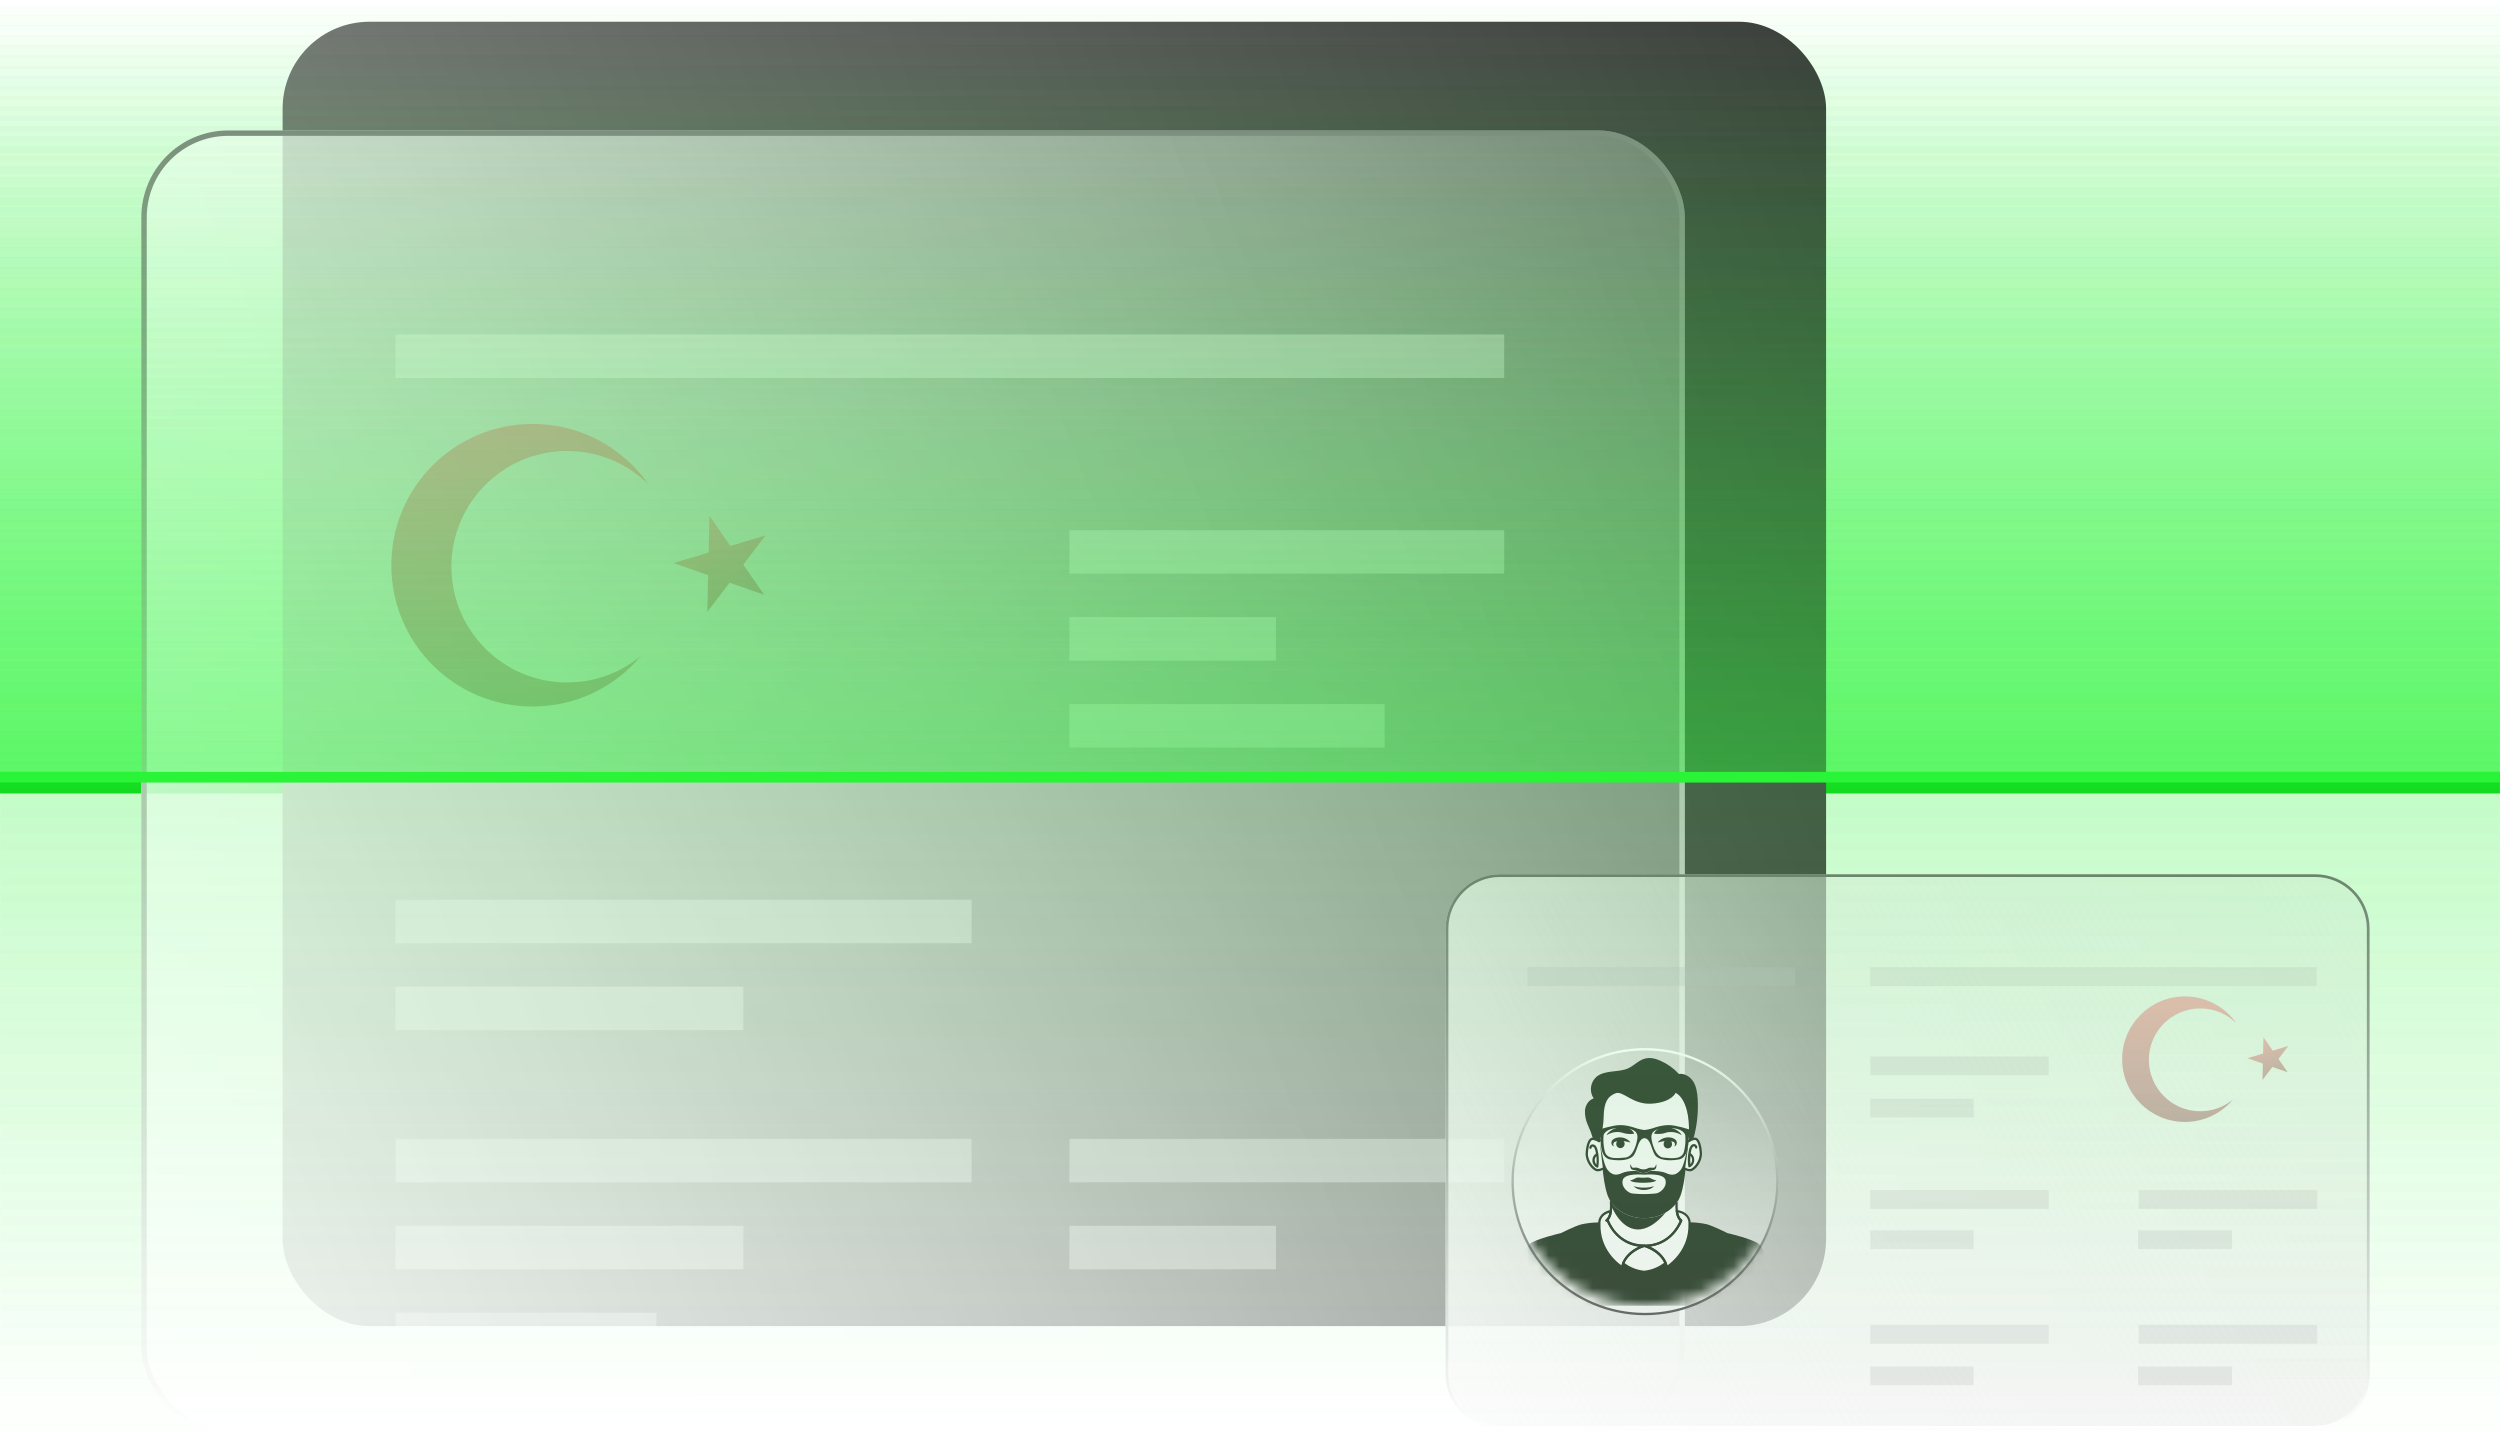 <svg width="230" height="132" viewBox="0 0 230 132" fill="none" xmlns="http://www.w3.org/2000/svg">
<rect opacity="0.3" width="229.992" height="71" fill="url(#paint0_linear_2622_7280)"/>
<rect opacity="0.3" width="229.992" height="71" fill="url(#paint1_linear_2622_7280)"/>
<rect y="71" width="229.992" height="2" fill="#09D217"/>
<g opacity="0.5">
<rect opacity="0.3" x="229.996" y="132" width="229.992" height="60" transform="rotate(180 229.996 132)" fill="url(#paint2_linear_2622_7280)"/>
</g>
<g filter="url(#filter0_i_2622_7280)">
<rect x="25" y="1" width="142" height="120" rx="8" fill="url(#paint3_linear_2622_7280)"/>
</g>
<g filter="url(#filter1_bii_2622_7280)">
<rect x="13" y="11" width="142" height="120" rx="8" fill="url(#paint4_linear_2622_7280)"/>
<rect x="13.25" y="11.25" width="141.5" height="119.5" rx="7.75" stroke="url(#paint5_linear_2622_7280)" stroke-width="0.5"/>
</g>
<g opacity="0.6">
<g opacity="0.6" filter="url(#filter2_i_2622_7280)">
<rect x="33" y="24" width="102" height="4" fill="white"/>
</g>
<g opacity="0.6" filter="url(#filter3_i_2622_7280)">
<rect x="95" y="42" width="40" height="4" fill="white"/>
</g>
<g opacity="0.6" filter="url(#filter4_i_2622_7280)">
<rect x="95" y="98" width="40" height="4" fill="white"/>
</g>
<g opacity="0.6" filter="url(#filter5_i_2622_7280)">
<rect x="95" y="50" width="19" height="4" fill="white"/>
</g>
<g opacity="0.6" filter="url(#filter6_i_2622_7280)">
<rect x="95" y="106" width="19" height="4" fill="white"/>
</g>
<g opacity="0.6" filter="url(#filter7_i_2622_7280)">
<rect x="95" y="58" width="29" height="4" fill="white"/>
</g>
<g opacity="0.6" filter="url(#filter8_i_2622_7280)">
<rect x="33" y="76" width="53" height="4" fill="white"/>
</g>
<g opacity="0.6" filter="url(#filter9_i_2622_7280)">
<rect x="33" y="84" width="32" height="4" fill="white"/>
</g>
<g opacity="0.6" filter="url(#filter10_i_2622_7280)">
<rect x="33" y="98" width="53" height="4" fill="white"/>
</g>
<g opacity="0.6" filter="url(#filter11_i_2622_7280)">
<rect x="33" y="106" width="32" height="4" fill="white"/>
</g>
<g opacity="0.6" filter="url(#filter12_i_2622_7280)">
<rect x="33" y="114" width="24" height="4" fill="white"/>
</g>
</g>
<g opacity="0.3">
<path fill-rule="evenodd" clip-rule="evenodd" d="M59.662 44.561C57.739 42.662 55.097 41.489 52.18 41.489C46.299 41.489 41.531 46.257 41.531 52.138C41.531 58.02 46.299 62.787 52.18 62.787C54.762 62.787 57.129 61.868 58.972 60.34C56.588 63.189 53.005 65 49 65C41.82 65 36 59.18 36 52C36 44.82 41.82 39 49 39C53.413 39 57.312 41.199 59.662 44.561Z" fill="url(#paint6_linear_2622_7280)"/>
<path d="M65.269 47.453L67.193 50.229L70.428 49.256L68.382 51.944L70.307 54.721L67.118 53.606L65.073 56.294L65.148 52.917L61.959 51.802L65.194 50.83L65.269 47.453Z" fill="url(#paint7_linear_2622_7280)"/>
</g>
<g filter="url(#filter13_bii_2622_7280)">
<path d="M133 85C133 82.239 135.239 80 138 80H213C215.761 80 218 82.239 218 85V126.001C218 128.763 215.761 131.001 213 131.001H138C135.239 131.001 133 128.763 133 126.001V85Z" fill="url(#paint8_linear_2622_7280)"/>
<path d="M133.125 85C133.125 82.308 135.308 80.125 138 80.125H213C215.692 80.125 217.875 82.308 217.875 85V126.001C217.875 128.693 215.692 130.876 213 130.876H138C135.308 130.876 133.125 128.693 133.125 126.001V85Z" stroke="url(#paint9_linear_2622_7280)" stroke-width="0.25"/>
</g>
<g opacity="0.3">
<path fill-rule="evenodd" clip-rule="evenodd" d="M205.747 94.14C204.893 93.296 203.719 92.775 202.424 92.775C199.812 92.775 197.694 94.893 197.694 97.505C197.694 100.117 199.812 102.234 202.424 102.234C203.57 102.234 204.622 101.826 205.441 101.147C204.382 102.412 202.79 103.217 201.011 103.217C197.823 103.217 195.238 100.632 195.238 97.443C195.238 94.255 197.823 91.67 201.011 91.67C202.972 91.67 204.703 92.647 205.747 94.14Z" fill="url(#paint10_linear_2622_7280)"/>
<path d="M208.236 95.424L209.091 96.657L210.527 96.225L209.619 97.419L210.474 98.652L209.057 98.157L208.149 99.351L208.182 97.851L206.766 97.356L208.203 96.924L208.236 95.424Z" fill="url(#paint11_linear_2622_7280)"/>
</g>
<g opacity="0.3" filter="url(#filter14_i_2622_7280)">
<rect x="195.238" y="110.255" width="8.644" height="1.729" fill="#C4C4C4"/>
</g>
<g opacity="0.3" filter="url(#filter15_i_2622_7280)">
<rect x="170.602" y="86.051" width="41.06" height="1.729" fill="#C4C4C4"/>
</g>
<g opacity="0.3" filter="url(#filter16_i_2622_7280)">
<rect width="24.636" height="1.729" transform="matrix(-1 8.74228e-08 8.74228e-08 1 163.687 86.051)" fill="#C4C4C4"/>
</g>
<g opacity="0.3" filter="url(#filter17_i_2622_7280)">
<rect x="195.298" y="106.563" width="16.424" height="1.729" fill="#C4C4C4"/>
</g>
<g opacity="0.3" filter="url(#filter18_i_2622_7280)">
<rect x="195.298" y="118.959" width="16.424" height="1.729" fill="#C4C4C4"/>
</g>
<g opacity="0.3" filter="url(#filter19_i_2622_7280)">
<rect x="170.602" y="94.263" width="16.424" height="1.729" fill="#C4C4C4"/>
</g>
<g opacity="0.3" filter="url(#filter20_i_2622_7280)">
<rect x="170.602" y="106.562" width="16.424" height="1.729" fill="#C4C4C4"/>
</g>
<g opacity="0.3" filter="url(#filter21_i_2622_7280)">
<rect x="170.602" y="118.959" width="16.424" height="1.729" fill="#C4C4C4"/>
</g>
<g opacity="0.3" filter="url(#filter22_i_2622_7280)">
<rect x="170.602" y="98.152" width="9.509" height="1.729" fill="#C4C4C4"/>
</g>
<g opacity="0.3" filter="url(#filter23_i_2622_7280)">
<rect x="170.602" y="110.255" width="9.509" height="1.729" fill="#C4C4C4"/>
</g>
<g opacity="0.3" filter="url(#filter24_i_2622_7280)">
<rect x="170.602" y="122.788" width="9.509" height="1.729" fill="#C4C4C4"/>
</g>
<g opacity="0.3" filter="url(#filter25_i_2622_7280)">
<rect x="195.238" y="122.789" width="8.644" height="1.729" fill="#C4C4C4"/>
</g>
<g style="mix-blend-mode:soft-light" filter="url(#filter26_bii_2622_7280)">
<path d="M151.34 120.137C158.127 120.137 163.629 114.635 163.629 107.848C163.629 101.061 158.127 95.56 151.34 95.56C144.553 95.56 139.051 101.061 139.051 107.848C139.051 114.635 144.553 120.137 151.34 120.137Z" fill="url(#paint12_linear_2622_7280)"/>
<path d="M163.521 107.848C163.521 114.576 158.067 120.029 151.34 120.029C144.613 120.029 139.159 114.576 139.159 107.848C139.159 101.121 144.613 95.668 151.34 95.668C158.067 95.668 163.521 101.121 163.521 107.848Z" stroke="url(#paint13_linear_2622_7280)" stroke-width="0.216"/>
</g>
<mask id="mask0_2622_7280" style="mask-type:luminance" maskUnits="userSpaceOnUse" x="139" y="95" width="25" height="26">
<path d="M151.34 120.137C158.127 120.137 163.629 114.635 163.629 107.848C163.629 101.061 158.127 95.56 151.34 95.56C144.553 95.56 139.051 101.061 139.051 107.848C139.051 114.635 144.553 120.137 151.34 120.137Z" fill="white"/>
</mask>
<g mask="url(#mask0_2622_7280)">
<path d="M153.235 116.2C152.693 114.961 151.288 114.607 151.288 114.607C153.851 114.607 154.664 112.276 154.664 112.276C154.428 112.099 154.31 111.768 154.269 111.401C155.453 111.587 155.434 112.446 155.434 112.446C155.434 112.51 155.434 112.573 155.434 112.635C155.487 115.291 153.352 116.563 153.352 116.563C153.322 116.44 153.283 116.318 153.235 116.2Z" fill="#F4F4F4"/>
<path d="M148.19 111.43C148.213 111.254 148.223 111.077 148.222 110.899C148.222 110.899 149.133 113.356 150.983 113.087C151.844 112.96 152.635 112.271 153.23 111.563C153.625 111.34 153.971 111.039 154.246 110.678C154.232 110.925 154.239 111.173 154.267 111.419C154.313 111.786 154.426 112.128 154.662 112.294C154.662 112.294 153.849 114.625 151.286 114.625C148.723 114.625 147.91 112.283 147.91 112.283H147.797C148.031 112.115 148.151 111.788 148.19 111.43Z" fill="#F4F4F4"/>
<path d="M153.235 116.2C152.671 116.66 151.983 116.942 151.258 117.011C150.552 116.944 149.88 116.673 149.325 116.232C149.856 114.974 151.286 114.614 151.286 114.614C151.286 114.614 152.693 114.968 153.235 116.2Z" fill="#F4F4F4"/>
<path d="M149.325 116.232C149.279 116.342 149.241 116.455 149.212 116.57C149.212 116.57 147.056 115.28 147.133 112.598C147.133 112.55 147.133 112.502 147.133 112.453C147.133 112.453 147.116 111.651 148.185 111.43C148.137 111.784 148.026 112.115 147.794 112.283H147.905C147.905 112.283 148.718 114.614 151.281 114.614C151.286 114.614 149.854 114.974 149.325 116.232Z" fill="#F4F4F4"/>
<path d="M155.557 107.645C155.387 107.668 155.214 107.634 155.065 107.547L155.017 107.522C155.139 106.713 155.258 105.777 155.355 104.984C155.489 104.9 155.633 104.835 155.784 104.789C155.838 104.773 155.894 104.766 155.95 104.768C156.198 104.779 156.418 105.234 156.481 106.048C156.545 106.862 155.855 107.579 155.557 107.645Z" fill="#F4F4F4"/>
<path d="M155.338 104.995C155.236 105.635 154.959 107.184 154.639 107.597C154.234 108.128 153.83 108.172 153.304 107.937C152.886 107.747 152.382 107.723 151.807 107.721V108.05C152.327 108.05 153.11 108.126 153.223 108.581C153.4 109.261 152.692 109.758 152.378 109.806C152.065 109.854 151.338 109.866 151.338 109.866H151.171C151.171 109.866 150.452 109.84 150.136 109.792C149.819 109.744 149.123 109.247 149.293 108.567C149.396 108.153 150.072 108.057 150.587 108.045V107.714C150.065 107.714 149.601 107.754 149.215 107.93C148.684 108.165 148.286 108.107 147.879 107.59C147.581 107.206 147.321 105.843 147.204 105.138C147.282 105.89 147.381 106.751 147.477 107.505L147.455 107.515C147.294 107.619 147.101 107.664 146.91 107.641C146.613 107.576 145.933 106.859 145.993 106.048C146.053 105.237 146.271 104.779 146.524 104.768C146.543 104.766 146.561 104.766 146.579 104.768C146.774 104.808 146.959 104.885 147.124 104.995L147.16 104.904C147.164 104.894 147.167 104.883 147.17 104.872C147.406 104.188 147.532 103.472 147.544 102.748C147.574 101.412 147.898 100.886 148.622 100.589C149.346 100.291 150.166 101.651 151.985 101.536C153.805 101.421 154.168 100.546 154.168 100.546C154.168 100.546 155.675 101.118 155.338 104.995Z" fill="#F4F4F4"/>
<path d="M155.386 104.726C155.376 104.811 155.367 104.903 155.356 104.984H155.344C155.367 104.855 155.381 104.759 155.386 104.726Z" fill="#F4F4F4"/>
<path d="M151.258 117.011C151.983 116.943 152.671 116.66 153.235 116.201C153.287 116.321 153.329 116.444 153.361 116.571C153.361 116.571 155.496 115.293 155.443 112.643C155.443 112.581 155.443 112.517 155.443 112.453H155.499C156.013 112.461 156.525 112.52 157.027 112.63C157.659 112.807 158.925 113.446 158.925 113.446C158.925 113.446 161.247 113.977 161.842 114.466C162.437 114.954 163.435 118.479 163.435 120.131H139.091C139.091 118.484 140.089 114.956 140.684 114.466C141.279 113.976 143.602 113.446 143.602 113.446C143.602 113.446 144.867 112.802 145.496 112.639C145.998 112.529 146.51 112.47 147.023 112.462H147.135C147.135 112.512 147.135 112.559 147.135 112.607C147.055 115.28 149.213 116.571 149.213 116.571C149.242 116.455 149.28 116.342 149.326 116.233C149.881 116.673 150.552 116.944 151.258 117.011Z" fill="#3A483A"/>
<path d="M147.16 104.905L147.124 104.995C146.952 104.883 146.76 104.807 146.558 104.77C146.437 104.346 146.283 103.931 146.097 103.531C145.892 103.098 145.796 102.62 145.818 102.141C145.867 101.667 146.161 101.191 146.62 101.056C146.415 100.753 146.327 100.386 146.371 100.022C146.415 99.659 146.588 99.323 146.859 99.077C147.252 98.743 147.797 98.64 148.303 98.58C148.809 98.519 149.349 98.495 149.817 98.275C150.348 98.022 150.771 97.532 151.344 97.39C151.821 97.264 152.327 97.39 152.777 97.597C153.414 97.878 153.986 98.289 154.456 98.803C154.97 98.728 155.492 99.052 155.774 99.493C156.055 99.934 156.154 100.525 156.186 101.076C156.263 102.329 156.127 103.586 155.784 104.793C155.633 104.839 155.489 104.904 155.356 104.988C155.366 104.896 155.377 104.811 155.388 104.719C155.388 104.735 155.37 104.837 155.343 104.995C155.674 101.118 154.159 100.545 154.159 100.545C154.159 100.545 153.787 101.41 151.976 101.534C150.165 101.658 149.342 100.295 148.613 100.587C147.884 100.879 147.565 101.41 147.535 102.747C147.523 103.47 147.397 104.187 147.161 104.871C147.161 104.882 147.161 104.893 147.16 104.905Z" fill="#3A483A"/>
<path d="M147.47 107.508C147.369 106.754 147.275 105.894 147.197 105.142C147.314 105.85 147.574 107.209 147.871 107.593C148.279 108.124 148.682 108.169 149.208 107.933C149.594 107.756 150.058 107.724 150.58 107.717C150.633 107.744 150.679 107.777 150.757 107.82C150.891 107.891 151.041 107.928 151.192 107.928C151.344 107.928 151.494 107.891 151.628 107.82C151.692 107.786 151.752 107.742 151.782 107.726H151.801C152.38 107.726 152.89 107.753 153.31 107.942C153.841 108.178 154.239 108.119 154.644 107.602C154.965 107.19 155.241 105.641 155.344 105H155.356C155.259 105.793 155.14 106.73 155.018 107.538L155.066 107.563C155.016 108.144 154.889 109.245 154.593 110.042C154.507 110.27 154.387 110.484 154.239 110.677C153.964 111.039 153.619 111.34 153.223 111.562C152.649 111.892 151.999 112.067 151.338 112.068H151.171C149.944 112.068 148.797 111.445 148.208 110.582C148.089 110.411 147.992 110.226 147.919 110.031C147.62 109.217 147.496 108.093 147.443 107.519L147.47 107.508ZM152.382 109.792C152.701 109.744 153.395 109.247 153.226 108.567C153.058 107.887 151.338 108.068 151.338 108.068H151.171C151.171 108.068 149.458 107.891 149.289 108.571C149.121 109.25 149.82 109.748 150.132 109.796C150.444 109.843 151.171 109.856 151.171 109.856H151.338C151.338 109.856 152.062 109.84 152.382 109.792Z" fill="#3A483A"/>
<path d="M150.013 105.114C149.802 105.052 149.587 105.008 149.369 104.981C149.41 105.028 149.44 105.084 149.455 105.145C149.47 105.206 149.47 105.27 149.455 105.331C149.44 105.392 149.41 105.448 149.368 105.495C149.327 105.542 149.274 105.578 149.216 105.601C149.157 105.623 149.094 105.63 149.031 105.623C148.969 105.615 148.91 105.593 148.858 105.557C148.806 105.521 148.764 105.473 148.735 105.418C148.706 105.362 148.691 105.3 148.691 105.238C148.691 105.15 148.721 105.065 148.776 104.997L148.723 105.008C148.655 105.019 148.589 105.039 148.526 105.066C148.496 105.089 148.472 105.117 148.453 105.15C148.435 105.183 148.424 105.219 148.421 105.256C148.417 105.293 148.421 105.331 148.433 105.366C148.445 105.402 148.464 105.435 148.489 105.463C148.237 105.413 148.179 105.077 148.337 104.887C148.8 104.453 149.661 104.608 150.013 105.114Z" fill="#3A483A"/>
<path d="M150.485 107.417C150.512 107.415 150.54 107.415 150.568 107.417C150.681 107.439 150.791 107.478 150.893 107.532C151.021 107.579 151.157 107.596 151.292 107.582C151.427 107.568 151.557 107.523 151.672 107.451C151.713 107.435 151.756 107.426 151.8 107.422C151.918 107.417 152.036 107.42 152.154 107.431C152.283 107.399 152.331 107.226 152.368 107.106C152.434 107.32 152.368 107.617 152.106 107.649C152.001 107.654 151.896 107.676 151.798 107.714H151.779C151.748 107.73 151.688 107.775 151.625 107.808C151.49 107.879 151.341 107.916 151.189 107.916C151.037 107.916 150.888 107.879 150.754 107.808C150.676 107.766 150.63 107.732 150.577 107.706C150.538 107.687 150.498 107.674 150.456 107.667C150.32 107.642 150.134 107.645 150.049 107.511C150.014 107.448 149.993 107.379 149.986 107.308C149.979 107.237 149.987 107.165 150.01 107.097C150.027 107.158 150.049 107.217 150.076 107.274C150.18 107.509 150.276 107.417 150.485 107.417Z" fill="#3A483A"/>
<path d="M148.682 104.149C148.392 104.167 148.11 104.256 147.861 104.407L147.818 104.37C147.969 104.181 148.156 104.026 148.37 103.914C148.583 103.801 148.817 103.734 149.058 103.717C149.302 103.67 149.554 103.688 149.789 103.77C149.899 103.821 150.003 103.885 150.098 103.961C150.193 104.047 150.275 104.147 150.339 104.258L150.314 104.306C149.99 104.354 149.659 104.33 149.344 104.237C149.132 104.162 148.907 104.132 148.682 104.149Z" fill="#3A483A"/>
<path d="M151.338 112.069C152.002 112.069 152.654 111.894 153.23 111.563C152.635 112.271 151.844 112.963 150.978 113.09C149.134 113.356 148.222 110.895 148.222 110.895C148.222 110.786 148.219 110.681 148.211 110.582C148.801 111.446 149.948 112.069 151.175 112.069H151.338Z" fill="#3A483A"/>
<path d="M152.388 108.615C152.388 108.615 152.191 108.815 151.175 108.815C150.159 108.815 149.964 108.615 149.964 108.615C150.135 108.565 150.299 108.496 150.453 108.409C150.703 108.268 150.83 108.354 151.161 108.354C151.492 108.354 151.627 108.268 151.869 108.409C152.033 108.499 152.207 108.568 152.388 108.615Z" fill="#3A483A"/>
<path d="M150.304 109.125C150.605 109.225 150.922 109.27 151.239 109.258C151.555 109.27 151.871 109.225 152.172 109.125C151.775 109.603 150.7 109.603 150.304 109.125Z" fill="#3A483A"/>
<path d="M154.701 104.37L154.66 104.407C154.412 104.256 154.13 104.167 153.839 104.149C153.713 104.143 153.587 104.147 153.462 104.161C153.262 104.188 153.085 104.289 152.881 104.303C152.656 104.335 152.427 104.335 152.202 104.303L152.177 104.255C152.241 104.144 152.322 104.043 152.418 103.958C152.515 103.883 152.621 103.821 152.734 103.774C153.076 103.634 153.476 103.712 153.827 103.789C154.174 103.882 154.481 104.086 154.701 104.37Z" fill="#3A483A"/>
<path d="M154.181 104.887C154.338 105.077 154.28 105.418 154.028 105.463C154.054 105.435 154.073 105.402 154.085 105.367C154.097 105.331 154.101 105.294 154.098 105.257C154.094 105.219 154.083 105.183 154.065 105.15C154.047 105.118 154.023 105.089 153.993 105.066C153.914 105.031 153.829 105.008 153.743 104.997C153.798 105.065 153.827 105.15 153.827 105.238C153.83 105.291 153.823 105.344 153.805 105.394C153.787 105.444 153.759 105.49 153.723 105.529C153.687 105.567 153.643 105.598 153.594 105.619C153.546 105.641 153.493 105.652 153.44 105.652C153.387 105.652 153.334 105.641 153.286 105.619C153.237 105.598 153.193 105.567 153.157 105.529C153.12 105.49 153.092 105.444 153.075 105.394C153.057 105.344 153.05 105.291 153.053 105.238C153.052 105.143 153.087 105.051 153.15 104.981C152.932 105.008 152.717 105.052 152.506 105.114C152.855 104.608 153.719 104.453 154.181 104.887Z" fill="#3A483A"/>
<path d="M155.455 107.763C155.302 107.758 155.152 107.716 155.018 107.643L154.968 107.616C154.956 107.61 154.944 107.601 154.935 107.59C154.926 107.58 154.92 107.567 154.916 107.554C154.911 107.541 154.91 107.527 154.911 107.513C154.913 107.499 154.917 107.485 154.924 107.473C154.937 107.448 154.96 107.43 154.987 107.422C155.014 107.414 155.042 107.417 155.067 107.43C155.081 107.43 155.095 107.445 155.11 107.452C155.237 107.528 155.387 107.559 155.535 107.542C155.773 107.489 156.42 106.834 156.37 106.055C156.308 105.2 156.083 104.88 155.947 104.874C155.901 104.872 155.856 104.878 155.812 104.892C155.672 104.933 155.537 104.993 155.412 105.069C155.388 105.084 155.36 105.088 155.332 105.082C155.305 105.076 155.281 105.059 155.265 105.035C155.258 105.024 155.253 105.01 155.251 104.996C155.248 104.983 155.249 104.969 155.252 104.955C155.255 104.941 155.261 104.928 155.269 104.917C155.277 104.906 155.287 104.896 155.299 104.888C155.444 104.8 155.6 104.732 155.763 104.687C155.825 104.667 155.89 104.657 155.956 104.658C156.287 104.672 156.521 105.189 156.582 106.036C156.644 106.882 155.959 107.668 155.586 107.749C155.543 107.759 155.499 107.763 155.455 107.763Z" fill="#3A483A"/>
<path d="M153.361 116.677C153.348 116.68 153.334 116.68 153.32 116.677C153.305 116.671 153.292 116.661 153.281 116.649C153.271 116.637 153.263 116.622 153.258 116.606C153.228 116.485 153.187 116.367 153.138 116.252C152.625 115.084 151.274 114.73 151.26 114.726C151.235 114.72 151.213 114.705 151.198 114.684C151.184 114.663 151.177 114.637 151.18 114.611C151.184 114.585 151.196 114.562 151.216 114.544C151.235 114.527 151.26 114.518 151.286 114.517C153.527 114.517 154.379 112.712 154.536 112.326C154.34 112.149 154.214 111.848 154.163 111.432C154.161 111.417 154.162 111.402 154.166 111.387C154.17 111.372 154.177 111.359 154.187 111.348C154.197 111.336 154.21 111.327 154.223 111.321C154.237 111.314 154.252 111.311 154.267 111.312C155.547 111.503 155.54 112.448 155.54 112.448C155.54 112.51 155.54 112.572 155.549 112.625C155.602 115.305 153.437 116.633 153.416 116.645C153.402 116.662 153.382 116.673 153.361 116.677ZM151.796 114.689C152.47 114.976 153.016 115.498 153.333 116.158C153.366 116.238 153.396 116.319 153.423 116.401C153.86 116.088 155.381 114.843 155.337 112.645C155.337 112.586 155.337 112.526 155.337 112.467C155.337 112.409 155.337 111.759 154.404 111.543C154.428 111.796 154.545 112.03 154.733 112.2C154.752 112.213 154.766 112.232 154.773 112.254C154.78 112.275 154.78 112.299 154.772 112.321C154.756 112.342 154.009 114.408 151.796 114.689Z" fill="#3A483A"/>
<path d="M155.344 105.098C155.326 105.098 155.309 105.093 155.294 105.085C155.278 105.077 155.265 105.066 155.255 105.051C155.24 105.028 155.235 104.999 155.24 104.971C155.246 104.943 155.262 104.919 155.285 104.903C155.309 104.887 155.338 104.881 155.366 104.885C155.394 104.89 155.42 104.905 155.437 104.928C155.445 104.938 155.451 104.95 155.455 104.963C155.458 104.976 155.459 104.989 155.457 105.002C155.455 105.016 155.451 105.028 155.444 105.04C155.437 105.051 155.428 105.061 155.418 105.069L155.404 105.08C155.386 105.092 155.365 105.098 155.344 105.098Z" fill="#3A483A"/>
<path d="M151.286 114.721C148.935 114.721 148.004 112.788 147.838 112.389H147.797C147.775 112.389 147.753 112.382 147.735 112.369C147.717 112.356 147.703 112.338 147.696 112.317C147.689 112.295 147.689 112.272 147.696 112.251C147.703 112.23 147.717 112.211 147.735 112.198C147.912 112.067 148.032 111.805 148.089 111.416C148.11 111.243 148.12 111.069 148.119 110.895C148.119 110.867 148.13 110.84 148.15 110.82C148.17 110.8 148.197 110.789 148.225 110.789C148.253 110.789 148.28 110.8 148.3 110.82C148.32 110.84 148.332 110.867 148.332 110.895C148.333 111.079 148.322 111.262 148.3 111.444C148.277 111.73 148.176 112.003 148.008 112.235V112.248C148.041 112.341 148.829 114.508 151.284 114.508C153.525 114.508 154.377 112.703 154.534 112.317C154.338 112.14 154.212 111.839 154.161 111.423C154.132 111.17 154.124 110.915 154.138 110.662C154.14 110.633 154.152 110.607 154.173 110.588C154.194 110.57 154.221 110.56 154.249 110.561C154.264 110.562 154.277 110.566 154.29 110.572C154.302 110.579 154.314 110.588 154.323 110.599C154.332 110.609 154.339 110.622 154.343 110.636C154.347 110.649 154.348 110.663 154.347 110.677C154.333 110.918 154.341 111.16 154.368 111.4C154.418 111.8 154.536 112.071 154.722 112.203C154.741 112.216 154.755 112.235 154.762 112.257C154.769 112.279 154.769 112.302 154.761 112.324C154.754 112.341 153.895 114.721 151.286 114.721Z" fill="#3A483A"/>
<path d="M151.258 117.117H151.247C150.521 117.048 149.831 116.769 149.261 116.315C149.242 116.301 149.229 116.281 149.223 116.258C149.217 116.235 149.218 116.211 149.227 116.19C149.771 114.897 151.199 114.527 151.259 114.511C151.277 114.508 151.295 114.508 151.312 114.511C151.371 114.527 152.776 114.892 153.332 116.158C153.342 116.179 153.344 116.203 153.338 116.226C153.332 116.249 153.319 116.269 153.3 116.283C152.72 116.757 152.012 117.047 151.266 117.117H151.258ZM149.456 116.197C149.979 116.596 150.603 116.841 151.258 116.905C151.932 116.839 152.574 116.582 153.107 116.165C152.614 115.143 151.477 114.775 151.291 114.722C151.098 114.779 149.941 115.152 149.456 116.197Z" fill="#3A483A"/>
<path d="M149.213 116.677C149.194 116.677 149.175 116.672 149.158 116.661C149.135 116.649 146.949 115.307 147.034 112.59C147.034 112.54 147.034 112.49 147.034 112.439C147.034 112.439 147.034 111.554 148.171 111.319C148.187 111.315 148.204 111.316 148.221 111.32C148.237 111.325 148.252 111.334 148.264 111.345C148.277 111.357 148.286 111.371 148.292 111.387C148.298 111.403 148.3 111.42 148.298 111.437C148.275 111.723 148.174 111.996 148.006 112.228V112.241C148.04 112.335 148.827 114.501 151.283 114.501C151.309 114.502 151.334 114.511 151.353 114.528C151.373 114.546 151.385 114.569 151.389 114.595C151.392 114.621 151.385 114.647 151.371 114.668C151.356 114.689 151.334 114.704 151.309 114.71C151.295 114.71 149.921 115.073 149.42 116.266C149.375 116.371 149.338 116.478 149.311 116.588C149.307 116.605 149.299 116.62 149.288 116.632C149.278 116.645 149.264 116.655 149.249 116.661C149.238 116.668 149.226 116.674 149.213 116.677ZM148.059 111.572C147.239 111.811 147.245 112.444 147.245 112.457C147.245 112.513 147.245 112.561 147.245 112.607C147.179 114.836 148.714 116.093 149.155 116.406C149.177 116.335 149.203 116.264 149.233 116.196C149.543 115.519 150.096 114.983 150.782 114.694C148.804 114.443 147.997 112.763 147.843 112.393H147.797C147.775 112.393 147.753 112.386 147.735 112.373C147.717 112.36 147.703 112.342 147.696 112.32C147.689 112.299 147.689 112.276 147.696 112.255C147.703 112.234 147.717 112.215 147.735 112.202C147.918 112.04 148.034 111.815 148.059 111.572Z" fill="#3A483A"/>
<path d="M148.222 111.001C148.193 111.001 148.166 110.99 148.146 110.97C148.126 110.95 148.115 110.923 148.115 110.895C148.115 110.789 148.115 110.685 148.105 110.587C148.103 110.559 148.113 110.531 148.131 110.51C148.15 110.489 148.177 110.476 148.205 110.475C148.233 110.473 148.261 110.483 148.282 110.502C148.303 110.52 148.315 110.547 148.317 110.575C148.317 110.676 148.326 110.784 148.328 110.893C148.328 110.921 148.317 110.948 148.297 110.969C148.278 110.989 148.251 111.001 148.223 111.001H148.222Z" fill="#3A483A"/>
<path d="M147.009 107.763C146.966 107.763 146.923 107.758 146.88 107.749C146.501 107.666 145.818 106.887 145.88 106.039C145.942 105.191 146.174 104.676 146.505 104.659C146.529 104.657 146.553 104.657 146.577 104.659C146.752 104.685 146.921 104.745 147.073 104.836C147.087 104.817 147.107 104.803 147.129 104.797C147.151 104.79 147.175 104.791 147.197 104.798C147.223 104.809 147.245 104.829 147.256 104.855C147.268 104.881 147.269 104.91 147.259 104.936C147.236 104.998 147.222 105.03 147.222 105.03C147.215 105.044 147.206 105.057 147.194 105.067C147.183 105.078 147.169 105.086 147.154 105.09C147.14 105.095 147.124 105.096 147.109 105.093C147.093 105.091 147.079 105.085 147.066 105.076C146.912 104.976 146.739 104.908 146.558 104.876C146.544 104.875 146.531 104.875 146.517 104.876C146.377 104.876 146.153 105.202 146.092 106.057C146.036 106.836 146.689 107.491 146.926 107.544C147.091 107.559 147.256 107.518 147.395 107.429C147.418 107.422 147.442 107.424 147.464 107.432C147.486 107.441 147.504 107.457 147.516 107.477C147.528 107.497 147.533 107.521 147.53 107.544C147.527 107.568 147.516 107.589 147.5 107.606C147.352 107.699 147.183 107.753 147.009 107.763Z" fill="#3A483A"/>
<path d="M147.158 105.013C147.147 105.014 147.137 105.014 147.126 105.013C147.113 105.009 147.101 105.003 147.09 104.994C147.08 104.986 147.071 104.975 147.065 104.963C147.059 104.951 147.055 104.938 147.054 104.925C147.053 104.911 147.054 104.898 147.059 104.885V104.871C147.066 104.843 147.084 104.819 147.109 104.804C147.134 104.789 147.163 104.784 147.192 104.79C147.205 104.792 147.217 104.798 147.228 104.805C147.24 104.813 147.249 104.823 147.256 104.834C147.264 104.846 147.268 104.858 147.271 104.872C147.273 104.885 147.273 104.899 147.269 104.912L147.259 104.944C147.25 104.964 147.236 104.981 147.218 104.993C147.201 105.005 147.18 105.012 147.158 105.013Z" fill="#3A483A"/>
<path d="M144.683 115.783C144.664 115.783 144.645 115.778 144.628 115.768C144.612 115.758 144.598 115.743 144.589 115.726L143.63 113.923C143.623 113.91 143.619 113.897 143.617 113.883C143.616 113.869 143.617 113.855 143.621 113.842C143.625 113.828 143.632 113.816 143.641 113.805C143.65 113.794 143.661 113.786 143.674 113.779C143.699 113.767 143.728 113.764 143.754 113.772C143.781 113.781 143.804 113.799 143.817 113.823L144.777 115.634C144.786 115.651 144.79 115.669 144.79 115.687C144.79 115.706 144.785 115.724 144.775 115.74C144.766 115.756 144.752 115.769 144.736 115.777C144.72 115.786 144.701 115.791 144.683 115.79V115.783Z" fill="#3A483A"/>
<path d="M144.024 115.472C143.999 115.472 143.974 115.464 143.955 115.447L142.821 114.503C142.799 114.485 142.786 114.46 142.783 114.432C142.78 114.404 142.789 114.376 142.806 114.355C142.825 114.333 142.851 114.32 142.879 114.317C142.907 114.314 142.935 114.323 142.957 114.341L144.092 115.281C144.113 115.298 144.127 115.324 144.129 115.352C144.132 115.38 144.123 115.408 144.106 115.429C144.096 115.442 144.084 115.453 144.07 115.46C144.056 115.467 144.04 115.471 144.024 115.472Z" fill="#3A483A"/>
<path d="M157.888 115.172C157.871 115.173 157.854 115.168 157.84 115.16C157.827 115.153 157.816 115.145 157.807 115.134C157.798 115.123 157.791 115.111 157.787 115.098C157.783 115.084 157.781 115.07 157.782 115.056C157.784 115.042 157.787 115.029 157.794 115.016L158.546 113.572C158.559 113.547 158.582 113.528 158.609 113.52C158.636 113.511 158.665 113.514 158.69 113.527C158.716 113.54 158.734 113.563 158.743 113.59C158.751 113.617 158.749 113.646 158.736 113.671L157.983 115.116C157.974 115.133 157.96 115.147 157.943 115.157C157.926 115.167 157.907 115.172 157.888 115.172Z" fill="#3A483A"/>
<path d="M158.627 114.942C158.613 114.942 158.598 114.939 158.585 114.933C158.572 114.928 158.559 114.919 158.55 114.908C158.53 114.888 158.519 114.861 158.519 114.833C158.519 114.805 158.53 114.778 158.55 114.758L159.435 113.945C159.456 113.929 159.482 113.921 159.509 113.923C159.535 113.925 159.56 113.938 159.578 113.957C159.596 113.977 159.606 114.002 159.606 114.029C159.606 114.056 159.596 114.082 159.578 114.101L158.704 114.914C158.693 114.923 158.681 114.931 158.668 114.936C158.655 114.94 158.641 114.943 158.627 114.942Z" fill="#3A483A"/>
<path d="M154.025 100.379C153.31 100.366 152.614 100.153 152.014 99.765C151.415 99.377 150.935 98.83 150.629 98.184C150.617 98.159 150.616 98.129 150.626 98.103C150.636 98.076 150.657 98.055 150.682 98.043C150.708 98.031 150.738 98.03 150.764 98.04C150.791 98.05 150.812 98.07 150.824 98.096C151.112 98.706 151.565 99.223 152.132 99.589C152.699 99.955 153.357 100.155 154.032 100.167H154.046C154.06 100.167 154.073 100.169 154.086 100.174C154.099 100.18 154.111 100.187 154.121 100.197C154.131 100.207 154.138 100.218 154.144 100.231C154.149 100.244 154.152 100.258 154.152 100.271C154.152 100.3 154.141 100.326 154.122 100.347C154.102 100.367 154.076 100.379 154.048 100.379H154.025Z" fill="#3A483A"/>
<path d="M152.236 100.904C151.748 100.905 151.263 100.818 150.806 100.647C149.877 100.291 149.107 99.611 148.641 98.732C148.632 98.719 148.626 98.705 148.622 98.69C148.619 98.674 148.62 98.659 148.623 98.644C148.627 98.628 148.634 98.614 148.644 98.602C148.654 98.59 148.666 98.58 148.68 98.573C148.694 98.567 148.709 98.563 148.725 98.562C148.74 98.562 148.756 98.565 148.77 98.572C148.784 98.578 148.797 98.587 148.807 98.599C148.817 98.611 148.825 98.625 148.829 98.64C149.27 99.474 150 100.119 150.882 100.456C151.767 100.783 152.741 100.779 153.623 100.444C153.636 100.438 153.649 100.436 153.663 100.436C153.677 100.436 153.691 100.439 153.704 100.445C153.717 100.451 153.729 100.459 153.738 100.469C153.748 100.479 153.756 100.491 153.761 100.504C153.77 100.53 153.769 100.56 153.758 100.585C153.746 100.611 153.725 100.632 153.699 100.642C153.231 100.818 152.736 100.907 152.236 100.904Z" fill="#3A483A"/>
<path d="M146.958 107.429C146.942 107.429 146.927 107.426 146.912 107.42C146.786 107.358 146.681 107.261 146.608 107.141C146.535 107.021 146.497 106.883 146.5 106.742C146.497 106.62 146.526 106.499 146.583 106.392C146.641 106.284 146.726 106.193 146.829 106.128C146.815 106.043 146.797 105.951 146.778 105.875C146.758 105.776 146.723 105.682 146.673 105.595C146.658 105.567 146.635 105.542 146.609 105.524C146.582 105.505 146.551 105.493 146.519 105.489C146.493 105.493 146.47 105.506 146.453 105.526C146.436 105.546 146.427 105.571 146.427 105.597C146.427 105.611 146.423 105.624 146.418 105.637C146.412 105.65 146.404 105.661 146.393 105.671C146.383 105.68 146.371 105.688 146.358 105.693C146.345 105.698 146.331 105.7 146.317 105.699C146.303 105.699 146.29 105.696 146.277 105.691C146.264 105.685 146.253 105.677 146.243 105.667C146.234 105.657 146.226 105.645 146.221 105.632C146.216 105.619 146.214 105.605 146.215 105.591C146.216 105.512 146.247 105.435 146.301 105.377C146.356 105.318 146.431 105.283 146.51 105.276C146.58 105.278 146.647 105.298 146.707 105.334C146.766 105.369 146.816 105.42 146.85 105.48C146.915 105.589 146.96 105.709 146.983 105.834C147.011 105.946 147.033 106.061 147.05 106.177C147.105 106.563 147.105 106.955 147.05 107.34C147.048 107.357 147.041 107.372 147.032 107.385C147.023 107.399 147.011 107.41 146.997 107.418C146.985 107.424 146.972 107.428 146.958 107.429ZM146.868 106.367C146.819 106.415 146.78 106.473 146.754 106.537C146.728 106.601 146.716 106.67 146.717 106.739C146.717 106.886 146.773 107.028 146.873 107.137C146.896 106.881 146.895 106.624 146.868 106.369V106.367Z" fill="#3A483A"/>
<path d="M155.425 107.399C155.407 107.399 155.388 107.395 155.372 107.386C155.358 107.378 155.346 107.367 155.337 107.353C155.328 107.34 155.322 107.325 155.319 107.309C155.265 106.923 155.265 106.533 155.319 106.147C155.337 106.03 155.36 105.917 155.386 105.804C155.41 105.679 155.455 105.559 155.519 105.45C155.553 105.389 155.602 105.339 155.662 105.304C155.722 105.268 155.79 105.249 155.859 105.248C155.939 105.254 156.013 105.29 156.068 105.347C156.123 105.405 156.154 105.482 156.156 105.561C156.156 105.59 156.146 105.617 156.126 105.637C156.107 105.658 156.08 105.67 156.052 105.671C156.038 105.671 156.024 105.669 156.011 105.664C155.998 105.659 155.986 105.651 155.976 105.641C155.966 105.632 155.958 105.62 155.953 105.607C155.947 105.594 155.944 105.581 155.944 105.567C155.943 105.541 155.933 105.516 155.916 105.497C155.899 105.477 155.876 105.465 155.85 105.46C155.804 105.46 155.74 105.499 155.696 105.567C155.647 105.653 155.613 105.747 155.593 105.845C155.572 105.93 155.554 106.013 155.54 106.1C155.643 106.165 155.728 106.255 155.785 106.363C155.843 106.47 155.872 106.59 155.87 106.712C155.873 106.853 155.836 106.992 155.763 107.112C155.69 107.233 155.584 107.33 155.457 107.392C155.447 107.396 155.436 107.398 155.425 107.399ZM155.517 106.337C155.492 106.592 155.492 106.848 155.517 107.103C155.617 106.996 155.672 106.855 155.673 106.708C155.673 106.64 155.66 106.572 155.633 106.508C155.606 106.445 155.567 106.388 155.517 106.34V106.337Z" fill="#3A483A"/>
<path d="M154.106 103.57C153.159 103.366 152.29 103.731 151.952 103.83C151.734 103.891 151.511 103.936 151.286 103.964C151.064 103.936 150.845 103.891 150.63 103.83C150.291 103.731 149.422 103.366 148.475 103.57C148.016 103.659 147.562 103.777 147.117 103.924V104.467C147.117 104.467 147.117 104.412 147.211 104.632C147.305 104.851 147.133 106.501 148.137 106.673C149.141 106.845 150.031 106.721 150.343 106.232C150.654 105.743 150.73 104.743 151.292 104.711C151.853 104.743 151.934 105.751 152.239 106.232C152.543 106.714 153.442 106.846 154.446 106.673C155.45 106.499 155.28 104.853 155.37 104.632C155.46 104.41 155.466 104.467 155.466 104.467V103.925C155.021 103.778 154.566 103.66 154.106 103.57ZM150.64 104.703C150.599 105.09 150.32 106.418 149.527 106.496C148.61 106.586 147.838 106.641 147.64 105.935C147.521 105.447 147.483 104.944 147.528 104.444C147.528 104.444 147.62 103.773 149.093 103.773C150.566 103.773 150.681 104.317 150.64 104.703ZM154.933 105.942C154.735 106.65 153.963 106.593 153.046 106.503C152.253 106.425 151.973 105.097 151.932 104.71C151.892 104.322 152.009 103.773 153.48 103.773C154.951 103.773 155.044 104.441 155.044 104.441C155.09 104.941 155.052 105.446 154.933 105.935V105.942Z" fill="#3A483A"/>
</g>
<g style="mix-blend-mode:screen">
<rect opacity="0.3" width="229.992" height="71" fill="url(#paint14_linear_2622_7280)"/>
<rect opacity="0.3" width="229.992" height="71" fill="url(#paint15_linear_2622_7280)"/>
<rect y="71" width="229.992" height="1" fill="#2AF438"/>
<g opacity="0.5">
<rect opacity="0.3" x="229.996" y="132" width="229.992" height="60" transform="rotate(180 229.996 132)" fill="url(#paint16_linear_2622_7280)"/>
</g>
</g>
<defs>
<filter id="filter0_i_2622_7280" x="25" y="1" width="142" height="120" filterUnits="userSpaceOnUse" color-interpolation-filters="sRGB">
<feFlood flood-opacity="0" result="BackgroundImageFix"/>
<feBlend mode="normal" in="SourceGraphic" in2="BackgroundImageFix" result="shape"/>
<feColorMatrix in="SourceAlpha" type="matrix" values="0 0 0 0 0 0 0 0 0 0 0 0 0 0 0 0 0 0 127 0" result="hardAlpha"/>
<feOffset dx="1" dy="1"/>
<feComposite in2="hardAlpha" operator="arithmetic" k2="-1" k3="1"/>
<feColorMatrix type="matrix" values="0 0 0 0 0 0 0 0 0 0 0 0 0 0 0 0 0 0 0.05 0"/>
<feBlend mode="normal" in2="shape" result="effect1_innerShadow_2622_7280"/>
</filter>
<filter id="filter1_bii_2622_7280" x="-27" y="-29" width="222" height="200" filterUnits="userSpaceOnUse" color-interpolation-filters="sRGB">
<feFlood flood-opacity="0" result="BackgroundImageFix"/>
<feGaussianBlur in="BackgroundImageFix" stdDeviation="20"/>
<feComposite in2="SourceAlpha" operator="in" result="effect1_backgroundBlur_2622_7280"/>
<feBlend mode="normal" in="SourceGraphic" in2="effect1_backgroundBlur_2622_7280" result="shape"/>
<feColorMatrix in="SourceAlpha" type="matrix" values="0 0 0 0 0 0 0 0 0 0 0 0 0 0 0 0 0 0 127 0" result="hardAlpha"/>
<feOffset dy="0.5"/>
<feComposite in2="hardAlpha" operator="arithmetic" k2="-1" k3="1"/>
<feColorMatrix type="matrix" values="0 0 0 0 0.698 0 0 0 0 0.698 0 0 0 0 0.698 0 0 0 0.3 0"/>
<feBlend mode="normal" in2="shape" result="effect2_innerShadow_2622_7280"/>
<feColorMatrix in="SourceAlpha" type="matrix" values="0 0 0 0 0 0 0 0 0 0 0 0 0 0 0 0 0 0 127 0" result="hardAlpha"/>
<feOffset dy="0.5"/>
<feComposite in2="hardAlpha" operator="arithmetic" k2="-1" k3="1"/>
<feColorMatrix type="matrix" values="0 0 0 0 0.7 0 0 0 0 0.7 0 0 0 0 0.7 0 0 0 0.5 0"/>
<feBlend mode="normal" in2="effect2_innerShadow_2622_7280" result="effect3_innerShadow_2622_7280"/>
</filter>
<filter id="filter2_i_2622_7280" x="33" y="24" width="102" height="4" filterUnits="userSpaceOnUse" color-interpolation-filters="sRGB">
<feFlood flood-opacity="0" result="BackgroundImageFix"/>
<feBlend mode="normal" in="SourceGraphic" in2="BackgroundImageFix" result="shape"/>
<feColorMatrix in="SourceAlpha" type="matrix" values="0 0 0 0 0 0 0 0 0 0 0 0 0 0 0 0 0 0 127 0" result="hardAlpha"/>
<feOffset dx="3.387" dy="6.774"/>
<feComposite in2="hardAlpha" operator="arithmetic" k2="-1" k3="1"/>
<feColorMatrix type="matrix" values="0 0 0 0 0 0 0 0 0 0 0 0 0 0 0 0 0 0 0.05 0"/>
<feBlend mode="normal" in2="shape" result="effect1_innerShadow_2622_7280"/>
</filter>
<filter id="filter3_i_2622_7280" x="95" y="42" width="40" height="4" filterUnits="userSpaceOnUse" color-interpolation-filters="sRGB">
<feFlood flood-opacity="0" result="BackgroundImageFix"/>
<feBlend mode="normal" in="SourceGraphic" in2="BackgroundImageFix" result="shape"/>
<feColorMatrix in="SourceAlpha" type="matrix" values="0 0 0 0 0 0 0 0 0 0 0 0 0 0 0 0 0 0 127 0" result="hardAlpha"/>
<feOffset dx="3.387" dy="6.774"/>
<feComposite in2="hardAlpha" operator="arithmetic" k2="-1" k3="1"/>
<feColorMatrix type="matrix" values="0 0 0 0 0 0 0 0 0 0 0 0 0 0 0 0 0 0 0.05 0"/>
<feBlend mode="normal" in2="shape" result="effect1_innerShadow_2622_7280"/>
</filter>
<filter id="filter4_i_2622_7280" x="95" y="98" width="40" height="4" filterUnits="userSpaceOnUse" color-interpolation-filters="sRGB">
<feFlood flood-opacity="0" result="BackgroundImageFix"/>
<feBlend mode="normal" in="SourceGraphic" in2="BackgroundImageFix" result="shape"/>
<feColorMatrix in="SourceAlpha" type="matrix" values="0 0 0 0 0 0 0 0 0 0 0 0 0 0 0 0 0 0 127 0" result="hardAlpha"/>
<feOffset dx="3.387" dy="6.774"/>
<feComposite in2="hardAlpha" operator="arithmetic" k2="-1" k3="1"/>
<feColorMatrix type="matrix" values="0 0 0 0 0 0 0 0 0 0 0 0 0 0 0 0 0 0 0.05 0"/>
<feBlend mode="normal" in2="shape" result="effect1_innerShadow_2622_7280"/>
</filter>
<filter id="filter5_i_2622_7280" x="95" y="50" width="19" height="4" filterUnits="userSpaceOnUse" color-interpolation-filters="sRGB">
<feFlood flood-opacity="0" result="BackgroundImageFix"/>
<feBlend mode="normal" in="SourceGraphic" in2="BackgroundImageFix" result="shape"/>
<feColorMatrix in="SourceAlpha" type="matrix" values="0 0 0 0 0 0 0 0 0 0 0 0 0 0 0 0 0 0 127 0" result="hardAlpha"/>
<feOffset dx="3.387" dy="6.774"/>
<feComposite in2="hardAlpha" operator="arithmetic" k2="-1" k3="1"/>
<feColorMatrix type="matrix" values="0 0 0 0 0 0 0 0 0 0 0 0 0 0 0 0 0 0 0.05 0"/>
<feBlend mode="normal" in2="shape" result="effect1_innerShadow_2622_7280"/>
</filter>
<filter id="filter6_i_2622_7280" x="95" y="106" width="19" height="4" filterUnits="userSpaceOnUse" color-interpolation-filters="sRGB">
<feFlood flood-opacity="0" result="BackgroundImageFix"/>
<feBlend mode="normal" in="SourceGraphic" in2="BackgroundImageFix" result="shape"/>
<feColorMatrix in="SourceAlpha" type="matrix" values="0 0 0 0 0 0 0 0 0 0 0 0 0 0 0 0 0 0 127 0" result="hardAlpha"/>
<feOffset dx="3.387" dy="6.774"/>
<feComposite in2="hardAlpha" operator="arithmetic" k2="-1" k3="1"/>
<feColorMatrix type="matrix" values="0 0 0 0 0 0 0 0 0 0 0 0 0 0 0 0 0 0 0.05 0"/>
<feBlend mode="normal" in2="shape" result="effect1_innerShadow_2622_7280"/>
</filter>
<filter id="filter7_i_2622_7280" x="95" y="58" width="29" height="4" filterUnits="userSpaceOnUse" color-interpolation-filters="sRGB">
<feFlood flood-opacity="0" result="BackgroundImageFix"/>
<feBlend mode="normal" in="SourceGraphic" in2="BackgroundImageFix" result="shape"/>
<feColorMatrix in="SourceAlpha" type="matrix" values="0 0 0 0 0 0 0 0 0 0 0 0 0 0 0 0 0 0 127 0" result="hardAlpha"/>
<feOffset dx="3.387" dy="6.774"/>
<feComposite in2="hardAlpha" operator="arithmetic" k2="-1" k3="1"/>
<feColorMatrix type="matrix" values="0 0 0 0 0 0 0 0 0 0 0 0 0 0 0 0 0 0 0.05 0"/>
<feBlend mode="normal" in2="shape" result="effect1_innerShadow_2622_7280"/>
</filter>
<filter id="filter8_i_2622_7280" x="33" y="76" width="53" height="4" filterUnits="userSpaceOnUse" color-interpolation-filters="sRGB">
<feFlood flood-opacity="0" result="BackgroundImageFix"/>
<feBlend mode="normal" in="SourceGraphic" in2="BackgroundImageFix" result="shape"/>
<feColorMatrix in="SourceAlpha" type="matrix" values="0 0 0 0 0 0 0 0 0 0 0 0 0 0 0 0 0 0 127 0" result="hardAlpha"/>
<feOffset dx="3.387" dy="6.774"/>
<feComposite in2="hardAlpha" operator="arithmetic" k2="-1" k3="1"/>
<feColorMatrix type="matrix" values="0 0 0 0 0 0 0 0 0 0 0 0 0 0 0 0 0 0 0.05 0"/>
<feBlend mode="normal" in2="shape" result="effect1_innerShadow_2622_7280"/>
</filter>
<filter id="filter9_i_2622_7280" x="33" y="84" width="32" height="4" filterUnits="userSpaceOnUse" color-interpolation-filters="sRGB">
<feFlood flood-opacity="0" result="BackgroundImageFix"/>
<feBlend mode="normal" in="SourceGraphic" in2="BackgroundImageFix" result="shape"/>
<feColorMatrix in="SourceAlpha" type="matrix" values="0 0 0 0 0 0 0 0 0 0 0 0 0 0 0 0 0 0 127 0" result="hardAlpha"/>
<feOffset dx="3.387" dy="6.774"/>
<feComposite in2="hardAlpha" operator="arithmetic" k2="-1" k3="1"/>
<feColorMatrix type="matrix" values="0 0 0 0 0 0 0 0 0 0 0 0 0 0 0 0 0 0 0.05 0"/>
<feBlend mode="normal" in2="shape" result="effect1_innerShadow_2622_7280"/>
</filter>
<filter id="filter10_i_2622_7280" x="33" y="98" width="53" height="4" filterUnits="userSpaceOnUse" color-interpolation-filters="sRGB">
<feFlood flood-opacity="0" result="BackgroundImageFix"/>
<feBlend mode="normal" in="SourceGraphic" in2="BackgroundImageFix" result="shape"/>
<feColorMatrix in="SourceAlpha" type="matrix" values="0 0 0 0 0 0 0 0 0 0 0 0 0 0 0 0 0 0 127 0" result="hardAlpha"/>
<feOffset dx="3.387" dy="6.774"/>
<feComposite in2="hardAlpha" operator="arithmetic" k2="-1" k3="1"/>
<feColorMatrix type="matrix" values="0 0 0 0 0 0 0 0 0 0 0 0 0 0 0 0 0 0 0.05 0"/>
<feBlend mode="normal" in2="shape" result="effect1_innerShadow_2622_7280"/>
</filter>
<filter id="filter11_i_2622_7280" x="33" y="106" width="32" height="4" filterUnits="userSpaceOnUse" color-interpolation-filters="sRGB">
<feFlood flood-opacity="0" result="BackgroundImageFix"/>
<feBlend mode="normal" in="SourceGraphic" in2="BackgroundImageFix" result="shape"/>
<feColorMatrix in="SourceAlpha" type="matrix" values="0 0 0 0 0 0 0 0 0 0 0 0 0 0 0 0 0 0 127 0" result="hardAlpha"/>
<feOffset dx="3.387" dy="6.774"/>
<feComposite in2="hardAlpha" operator="arithmetic" k2="-1" k3="1"/>
<feColorMatrix type="matrix" values="0 0 0 0 0 0 0 0 0 0 0 0 0 0 0 0 0 0 0.05 0"/>
<feBlend mode="normal" in2="shape" result="effect1_innerShadow_2622_7280"/>
</filter>
<filter id="filter12_i_2622_7280" x="33" y="114" width="24" height="4" filterUnits="userSpaceOnUse" color-interpolation-filters="sRGB">
<feFlood flood-opacity="0" result="BackgroundImageFix"/>
<feBlend mode="normal" in="SourceGraphic" in2="BackgroundImageFix" result="shape"/>
<feColorMatrix in="SourceAlpha" type="matrix" values="0 0 0 0 0 0 0 0 0 0 0 0 0 0 0 0 0 0 127 0" result="hardAlpha"/>
<feOffset dx="3.387" dy="6.774"/>
<feComposite in2="hardAlpha" operator="arithmetic" k2="-1" k3="1"/>
<feColorMatrix type="matrix" values="0 0 0 0 0 0 0 0 0 0 0 0 0 0 0 0 0 0 0.05 0"/>
<feBlend mode="normal" in2="shape" result="effect1_innerShadow_2622_7280"/>
</filter>
<filter id="filter13_bii_2622_7280" x="115.712" y="62.712" width="119.577" height="85.578" filterUnits="userSpaceOnUse" color-interpolation-filters="sRGB">
<feFlood flood-opacity="0" result="BackgroundImageFix"/>
<feGaussianBlur in="BackgroundImageFix" stdDeviation="8.644"/>
<feComposite in2="SourceAlpha" operator="in" result="effect1_backgroundBlur_2622_7280"/>
<feBlend mode="normal" in="SourceGraphic" in2="effect1_backgroundBlur_2622_7280" result="shape"/>
<feColorMatrix in="SourceAlpha" type="matrix" values="0 0 0 0 0 0 0 0 0 0 0 0 0 0 0 0 0 0 127 0" result="hardAlpha"/>
<feOffset dy="0.216"/>
<feComposite in2="hardAlpha" operator="arithmetic" k2="-1" k3="1"/>
<feColorMatrix type="matrix" values="0 0 0 0 0.698 0 0 0 0 0.698 0 0 0 0 0.698 0 0 0 0.3 0"/>
<feBlend mode="normal" in2="shape" result="effect2_innerShadow_2622_7280"/>
<feColorMatrix in="SourceAlpha" type="matrix" values="0 0 0 0 0 0 0 0 0 0 0 0 0 0 0 0 0 0 127 0" result="hardAlpha"/>
<feOffset dy="0.216"/>
<feComposite in2="hardAlpha" operator="arithmetic" k2="-1" k3="1"/>
<feColorMatrix type="matrix" values="0 0 0 0 0.7 0 0 0 0 0.7 0 0 0 0 0.7 0 0 0 0.5 0"/>
<feBlend mode="normal" in2="effect2_innerShadow_2622_7280" result="effect3_innerShadow_2622_7280"/>
</filter>
<filter id="filter14_i_2622_7280" x="195.238" y="110.255" width="8.644" height="1.729" filterUnits="userSpaceOnUse" color-interpolation-filters="sRGB">
<feFlood flood-opacity="0" result="BackgroundImageFix"/>
<feBlend mode="normal" in="SourceGraphic" in2="BackgroundImageFix" result="shape"/>
<feColorMatrix in="SourceAlpha" type="matrix" values="0 0 0 0 0 0 0 0 0 0 0 0 0 0 0 0 0 0 127 0" result="hardAlpha"/>
<feOffset dx="1.464" dy="2.928"/>
<feComposite in2="hardAlpha" operator="arithmetic" k2="-1" k3="1"/>
<feColorMatrix type="matrix" values="0 0 0 0 0 0 0 0 0 0 0 0 0 0 0 0 0 0 0.05 0"/>
<feBlend mode="normal" in2="shape" result="effect1_innerShadow_2622_7280"/>
</filter>
<filter id="filter15_i_2622_7280" x="170.602" y="86.051" width="41.06" height="1.729" filterUnits="userSpaceOnUse" color-interpolation-filters="sRGB">
<feFlood flood-opacity="0" result="BackgroundImageFix"/>
<feBlend mode="normal" in="SourceGraphic" in2="BackgroundImageFix" result="shape"/>
<feColorMatrix in="SourceAlpha" type="matrix" values="0 0 0 0 0 0 0 0 0 0 0 0 0 0 0 0 0 0 127 0" result="hardAlpha"/>
<feOffset dx="1.464" dy="2.928"/>
<feComposite in2="hardAlpha" operator="arithmetic" k2="-1" k3="1"/>
<feColorMatrix type="matrix" values="0 0 0 0 0 0 0 0 0 0 0 0 0 0 0 0 0 0 0.05 0"/>
<feBlend mode="normal" in2="shape" result="effect1_innerShadow_2622_7280"/>
</filter>
<filter id="filter16_i_2622_7280" x="139.051" y="86.051" width="24.636" height="1.729" filterUnits="userSpaceOnUse" color-interpolation-filters="sRGB">
<feFlood flood-opacity="0" result="BackgroundImageFix"/>
<feBlend mode="normal" in="SourceGraphic" in2="BackgroundImageFix" result="shape"/>
<feColorMatrix in="SourceAlpha" type="matrix" values="0 0 0 0 0 0 0 0 0 0 0 0 0 0 0 0 0 0 127 0" result="hardAlpha"/>
<feOffset dx="1.464" dy="2.928"/>
<feComposite in2="hardAlpha" operator="arithmetic" k2="-1" k3="1"/>
<feColorMatrix type="matrix" values="0 0 0 0 0 0 0 0 0 0 0 0 0 0 0 0 0 0 0.05 0"/>
<feBlend mode="normal" in2="shape" result="effect1_innerShadow_2622_7280"/>
</filter>
<filter id="filter17_i_2622_7280" x="195.298" y="106.563" width="16.424" height="1.729" filterUnits="userSpaceOnUse" color-interpolation-filters="sRGB">
<feFlood flood-opacity="0" result="BackgroundImageFix"/>
<feBlend mode="normal" in="SourceGraphic" in2="BackgroundImageFix" result="shape"/>
<feColorMatrix in="SourceAlpha" type="matrix" values="0 0 0 0 0 0 0 0 0 0 0 0 0 0 0 0 0 0 127 0" result="hardAlpha"/>
<feOffset dx="1.464" dy="2.928"/>
<feComposite in2="hardAlpha" operator="arithmetic" k2="-1" k3="1"/>
<feColorMatrix type="matrix" values="0 0 0 0 0 0 0 0 0 0 0 0 0 0 0 0 0 0 0.05 0"/>
<feBlend mode="normal" in2="shape" result="effect1_innerShadow_2622_7280"/>
</filter>
<filter id="filter18_i_2622_7280" x="195.298" y="118.959" width="16.424" height="1.729" filterUnits="userSpaceOnUse" color-interpolation-filters="sRGB">
<feFlood flood-opacity="0" result="BackgroundImageFix"/>
<feBlend mode="normal" in="SourceGraphic" in2="BackgroundImageFix" result="shape"/>
<feColorMatrix in="SourceAlpha" type="matrix" values="0 0 0 0 0 0 0 0 0 0 0 0 0 0 0 0 0 0 127 0" result="hardAlpha"/>
<feOffset dx="1.464" dy="2.928"/>
<feComposite in2="hardAlpha" operator="arithmetic" k2="-1" k3="1"/>
<feColorMatrix type="matrix" values="0 0 0 0 0 0 0 0 0 0 0 0 0 0 0 0 0 0 0.05 0"/>
<feBlend mode="normal" in2="shape" result="effect1_innerShadow_2622_7280"/>
</filter>
<filter id="filter19_i_2622_7280" x="170.602" y="94.263" width="16.424" height="1.729" filterUnits="userSpaceOnUse" color-interpolation-filters="sRGB">
<feFlood flood-opacity="0" result="BackgroundImageFix"/>
<feBlend mode="normal" in="SourceGraphic" in2="BackgroundImageFix" result="shape"/>
<feColorMatrix in="SourceAlpha" type="matrix" values="0 0 0 0 0 0 0 0 0 0 0 0 0 0 0 0 0 0 127 0" result="hardAlpha"/>
<feOffset dx="1.464" dy="2.928"/>
<feComposite in2="hardAlpha" operator="arithmetic" k2="-1" k3="1"/>
<feColorMatrix type="matrix" values="0 0 0 0 0 0 0 0 0 0 0 0 0 0 0 0 0 0 0.05 0"/>
<feBlend mode="normal" in2="shape" result="effect1_innerShadow_2622_7280"/>
</filter>
<filter id="filter20_i_2622_7280" x="170.602" y="106.562" width="16.424" height="1.729" filterUnits="userSpaceOnUse" color-interpolation-filters="sRGB">
<feFlood flood-opacity="0" result="BackgroundImageFix"/>
<feBlend mode="normal" in="SourceGraphic" in2="BackgroundImageFix" result="shape"/>
<feColorMatrix in="SourceAlpha" type="matrix" values="0 0 0 0 0 0 0 0 0 0 0 0 0 0 0 0 0 0 127 0" result="hardAlpha"/>
<feOffset dx="1.464" dy="2.928"/>
<feComposite in2="hardAlpha" operator="arithmetic" k2="-1" k3="1"/>
<feColorMatrix type="matrix" values="0 0 0 0 0 0 0 0 0 0 0 0 0 0 0 0 0 0 0.05 0"/>
<feBlend mode="normal" in2="shape" result="effect1_innerShadow_2622_7280"/>
</filter>
<filter id="filter21_i_2622_7280" x="170.602" y="118.959" width="16.424" height="1.729" filterUnits="userSpaceOnUse" color-interpolation-filters="sRGB">
<feFlood flood-opacity="0" result="BackgroundImageFix"/>
<feBlend mode="normal" in="SourceGraphic" in2="BackgroundImageFix" result="shape"/>
<feColorMatrix in="SourceAlpha" type="matrix" values="0 0 0 0 0 0 0 0 0 0 0 0 0 0 0 0 0 0 127 0" result="hardAlpha"/>
<feOffset dx="1.464" dy="2.928"/>
<feComposite in2="hardAlpha" operator="arithmetic" k2="-1" k3="1"/>
<feColorMatrix type="matrix" values="0 0 0 0 0 0 0 0 0 0 0 0 0 0 0 0 0 0 0.05 0"/>
<feBlend mode="normal" in2="shape" result="effect1_innerShadow_2622_7280"/>
</filter>
<filter id="filter22_i_2622_7280" x="170.602" y="98.152" width="9.509" height="1.729" filterUnits="userSpaceOnUse" color-interpolation-filters="sRGB">
<feFlood flood-opacity="0" result="BackgroundImageFix"/>
<feBlend mode="normal" in="SourceGraphic" in2="BackgroundImageFix" result="shape"/>
<feColorMatrix in="SourceAlpha" type="matrix" values="0 0 0 0 0 0 0 0 0 0 0 0 0 0 0 0 0 0 127 0" result="hardAlpha"/>
<feOffset dx="1.464" dy="2.928"/>
<feComposite in2="hardAlpha" operator="arithmetic" k2="-1" k3="1"/>
<feColorMatrix type="matrix" values="0 0 0 0 0 0 0 0 0 0 0 0 0 0 0 0 0 0 0.05 0"/>
<feBlend mode="normal" in2="shape" result="effect1_innerShadow_2622_7280"/>
</filter>
<filter id="filter23_i_2622_7280" x="170.602" y="110.255" width="9.509" height="1.729" filterUnits="userSpaceOnUse" color-interpolation-filters="sRGB">
<feFlood flood-opacity="0" result="BackgroundImageFix"/>
<feBlend mode="normal" in="SourceGraphic" in2="BackgroundImageFix" result="shape"/>
<feColorMatrix in="SourceAlpha" type="matrix" values="0 0 0 0 0 0 0 0 0 0 0 0 0 0 0 0 0 0 127 0" result="hardAlpha"/>
<feOffset dx="1.464" dy="2.928"/>
<feComposite in2="hardAlpha" operator="arithmetic" k2="-1" k3="1"/>
<feColorMatrix type="matrix" values="0 0 0 0 0 0 0 0 0 0 0 0 0 0 0 0 0 0 0.05 0"/>
<feBlend mode="normal" in2="shape" result="effect1_innerShadow_2622_7280"/>
</filter>
<filter id="filter24_i_2622_7280" x="170.602" y="122.788" width="9.509" height="1.729" filterUnits="userSpaceOnUse" color-interpolation-filters="sRGB">
<feFlood flood-opacity="0" result="BackgroundImageFix"/>
<feBlend mode="normal" in="SourceGraphic" in2="BackgroundImageFix" result="shape"/>
<feColorMatrix in="SourceAlpha" type="matrix" values="0 0 0 0 0 0 0 0 0 0 0 0 0 0 0 0 0 0 127 0" result="hardAlpha"/>
<feOffset dx="1.464" dy="2.928"/>
<feComposite in2="hardAlpha" operator="arithmetic" k2="-1" k3="1"/>
<feColorMatrix type="matrix" values="0 0 0 0 0 0 0 0 0 0 0 0 0 0 0 0 0 0 0.05 0"/>
<feBlend mode="normal" in2="shape" result="effect1_innerShadow_2622_7280"/>
</filter>
<filter id="filter25_i_2622_7280" x="195.238" y="122.789" width="8.644" height="1.729" filterUnits="userSpaceOnUse" color-interpolation-filters="sRGB">
<feFlood flood-opacity="0" result="BackgroundImageFix"/>
<feBlend mode="normal" in="SourceGraphic" in2="BackgroundImageFix" result="shape"/>
<feColorMatrix in="SourceAlpha" type="matrix" values="0 0 0 0 0 0 0 0 0 0 0 0 0 0 0 0 0 0 127 0" result="hardAlpha"/>
<feOffset dx="1.464" dy="2.928"/>
<feComposite in2="hardAlpha" operator="arithmetic" k2="-1" k3="1"/>
<feColorMatrix type="matrix" values="0 0 0 0 0 0 0 0 0 0 0 0 0 0 0 0 0 0 0.05 0"/>
<feBlend mode="normal" in2="shape" result="effect1_innerShadow_2622_7280"/>
</filter>
<filter id="filter26_bii_2622_7280" x="134.729" y="91.237" width="33.222" height="33.222" filterUnits="userSpaceOnUse" color-interpolation-filters="sRGB">
<feFlood flood-opacity="0" result="BackgroundImageFix"/>
<feGaussianBlur in="BackgroundImageFix" stdDeviation="2.161"/>
<feComposite in2="SourceAlpha" operator="in" result="effect1_backgroundBlur_2622_7280"/>
<feBlend mode="normal" in="SourceGraphic" in2="effect1_backgroundBlur_2622_7280" result="shape"/>
<feColorMatrix in="SourceAlpha" type="matrix" values="0 0 0 0 0 0 0 0 0 0 0 0 0 0 0 0 0 0 127 0" result="hardAlpha"/>
<feOffset dy="0.432"/>
<feComposite in2="hardAlpha" operator="arithmetic" k2="-1" k3="1"/>
<feColorMatrix type="matrix" values="0 0 0 0 0.698 0 0 0 0 0.698 0 0 0 0 0.698 0 0 0 0.3 0"/>
<feBlend mode="normal" in2="shape" result="effect2_innerShadow_2622_7280"/>
<feColorMatrix in="SourceAlpha" type="matrix" values="0 0 0 0 0 0 0 0 0 0 0 0 0 0 0 0 0 0 127 0" result="hardAlpha"/>
<feOffset dy="0.432"/>
<feComposite in2="hardAlpha" operator="arithmetic" k2="-1" k3="1"/>
<feColorMatrix type="matrix" values="0 0 0 0 0.7 0 0 0 0 0.7 0 0 0 0 0.7 0 0 0 0.5 0"/>
<feBlend mode="normal" in2="effect2_innerShadow_2622_7280" result="effect3_innerShadow_2622_7280"/>
</filter>
<linearGradient id="paint0_linear_2622_7280" x1="114.996" y1="0" x2="114.996" y2="71" gradientUnits="userSpaceOnUse">
<stop stop-color="#2AF438" stop-opacity="0"/>
<stop offset="1" stop-color="#2AF438"/>
</linearGradient>
<linearGradient id="paint1_linear_2622_7280" x1="114.996" y1="0" x2="114.996" y2="71" gradientUnits="userSpaceOnUse">
<stop stop-color="#2AF438" stop-opacity="0"/>
<stop offset="1" stop-color="#2AF438"/>
</linearGradient>
<linearGradient id="paint2_linear_2622_7280" x1="344.992" y1="132" x2="344.992" y2="192" gradientUnits="userSpaceOnUse">
<stop stop-color="#2AF438" stop-opacity="0"/>
<stop offset="1" stop-color="#2AF438"/>
</linearGradient>
<linearGradient id="paint3_linear_2622_7280" x1="285" y1="-76.5" x2="-100.688" y2="68.376" gradientUnits="userSpaceOnUse">
<stop/>
<stop offset="1" stop-color="#B2B2B2"/>
</linearGradient>
<linearGradient id="paint4_linear_2622_7280" x1="225.276" y1="-46.457" x2="-39.708" y2="62.839" gradientUnits="userSpaceOnUse">
<stop stop-color="white" stop-opacity="0"/>
<stop offset="1" stop-color="white"/>
</linearGradient>
<linearGradient id="paint5_linear_2622_7280" x1="84" y1="-120.185" x2="84" y2="131" gradientUnits="userSpaceOnUse">
<stop/>
<stop offset="1" stop-color="white"/>
</linearGradient>
<linearGradient id="paint6_linear_2622_7280" x1="47.831" y1="39" x2="47.831" y2="65" gradientUnits="userSpaceOnUse">
<stop stop-color="#FE2D44"/>
<stop offset="1" stop-color="#700712"/>
</linearGradient>
<linearGradient id="paint7_linear_2622_7280" x1="65.269" y1="47.453" x2="67.945" y2="56.358" gradientUnits="userSpaceOnUse">
<stop stop-color="#FE2D44"/>
<stop offset="1" stop-color="#700712"/>
</linearGradient>
<linearGradient id="paint8_linear_2622_7280" x1="260.066" y1="55.58" x2="121.296" y2="136.195" gradientUnits="userSpaceOnUse">
<stop stop-color="#D5D5D5" stop-opacity="0"/>
<stop offset="1" stop-color="white"/>
</linearGradient>
<linearGradient id="paint9_linear_2622_7280" x1="175.5" y1="37" x2="175.5" y2="131.001" gradientUnits="userSpaceOnUse">
<stop/>
<stop offset="1" stop-color="white"/>
</linearGradient>
<linearGradient id="paint10_linear_2622_7280" x1="200.493" y1="91.67" x2="200.493" y2="103.217" gradientUnits="userSpaceOnUse">
<stop stop-color="#FE2D44"/>
<stop offset="1" stop-color="#700712"/>
</linearGradient>
<linearGradient id="paint11_linear_2622_7280" x1="208.236" y1="95.424" x2="209.425" y2="99.379" gradientUnits="userSpaceOnUse">
<stop stop-color="#FE2D44"/>
<stop offset="1" stop-color="#700712"/>
</linearGradient>
<linearGradient id="paint12_linear_2622_7280" x1="153.314" y1="95.453" x2="153.202" y2="120.916" gradientUnits="userSpaceOnUse">
<stop stop-color="white" stop-opacity="0"/>
<stop offset="1" stop-color="white" stop-opacity="0.5"/>
</linearGradient>
<linearGradient id="paint13_linear_2622_7280" x1="151.34" y1="95.56" x2="151.34" y2="120.137" gradientUnits="userSpaceOnUse">
<stop stop-color="white"/>
<stop offset="1" stop-color="#666666"/>
</linearGradient>
<linearGradient id="paint14_linear_2622_7280" x1="114.996" y1="0" x2="114.996" y2="71" gradientUnits="userSpaceOnUse">
<stop stop-color="#2AF438" stop-opacity="0"/>
<stop offset="1" stop-color="#2AF438"/>
</linearGradient>
<linearGradient id="paint15_linear_2622_7280" x1="114.996" y1="0" x2="114.996" y2="71" gradientUnits="userSpaceOnUse">
<stop stop-color="#2AF438" stop-opacity="0"/>
<stop offset="1" stop-color="#2AF438"/>
</linearGradient>
<linearGradient id="paint16_linear_2622_7280" x1="344.992" y1="132" x2="344.992" y2="192" gradientUnits="userSpaceOnUse">
<stop stop-color="#2AF438" stop-opacity="0"/>
<stop offset="1" stop-color="#2AF438"/>
</linearGradient>
</defs>
</svg>
